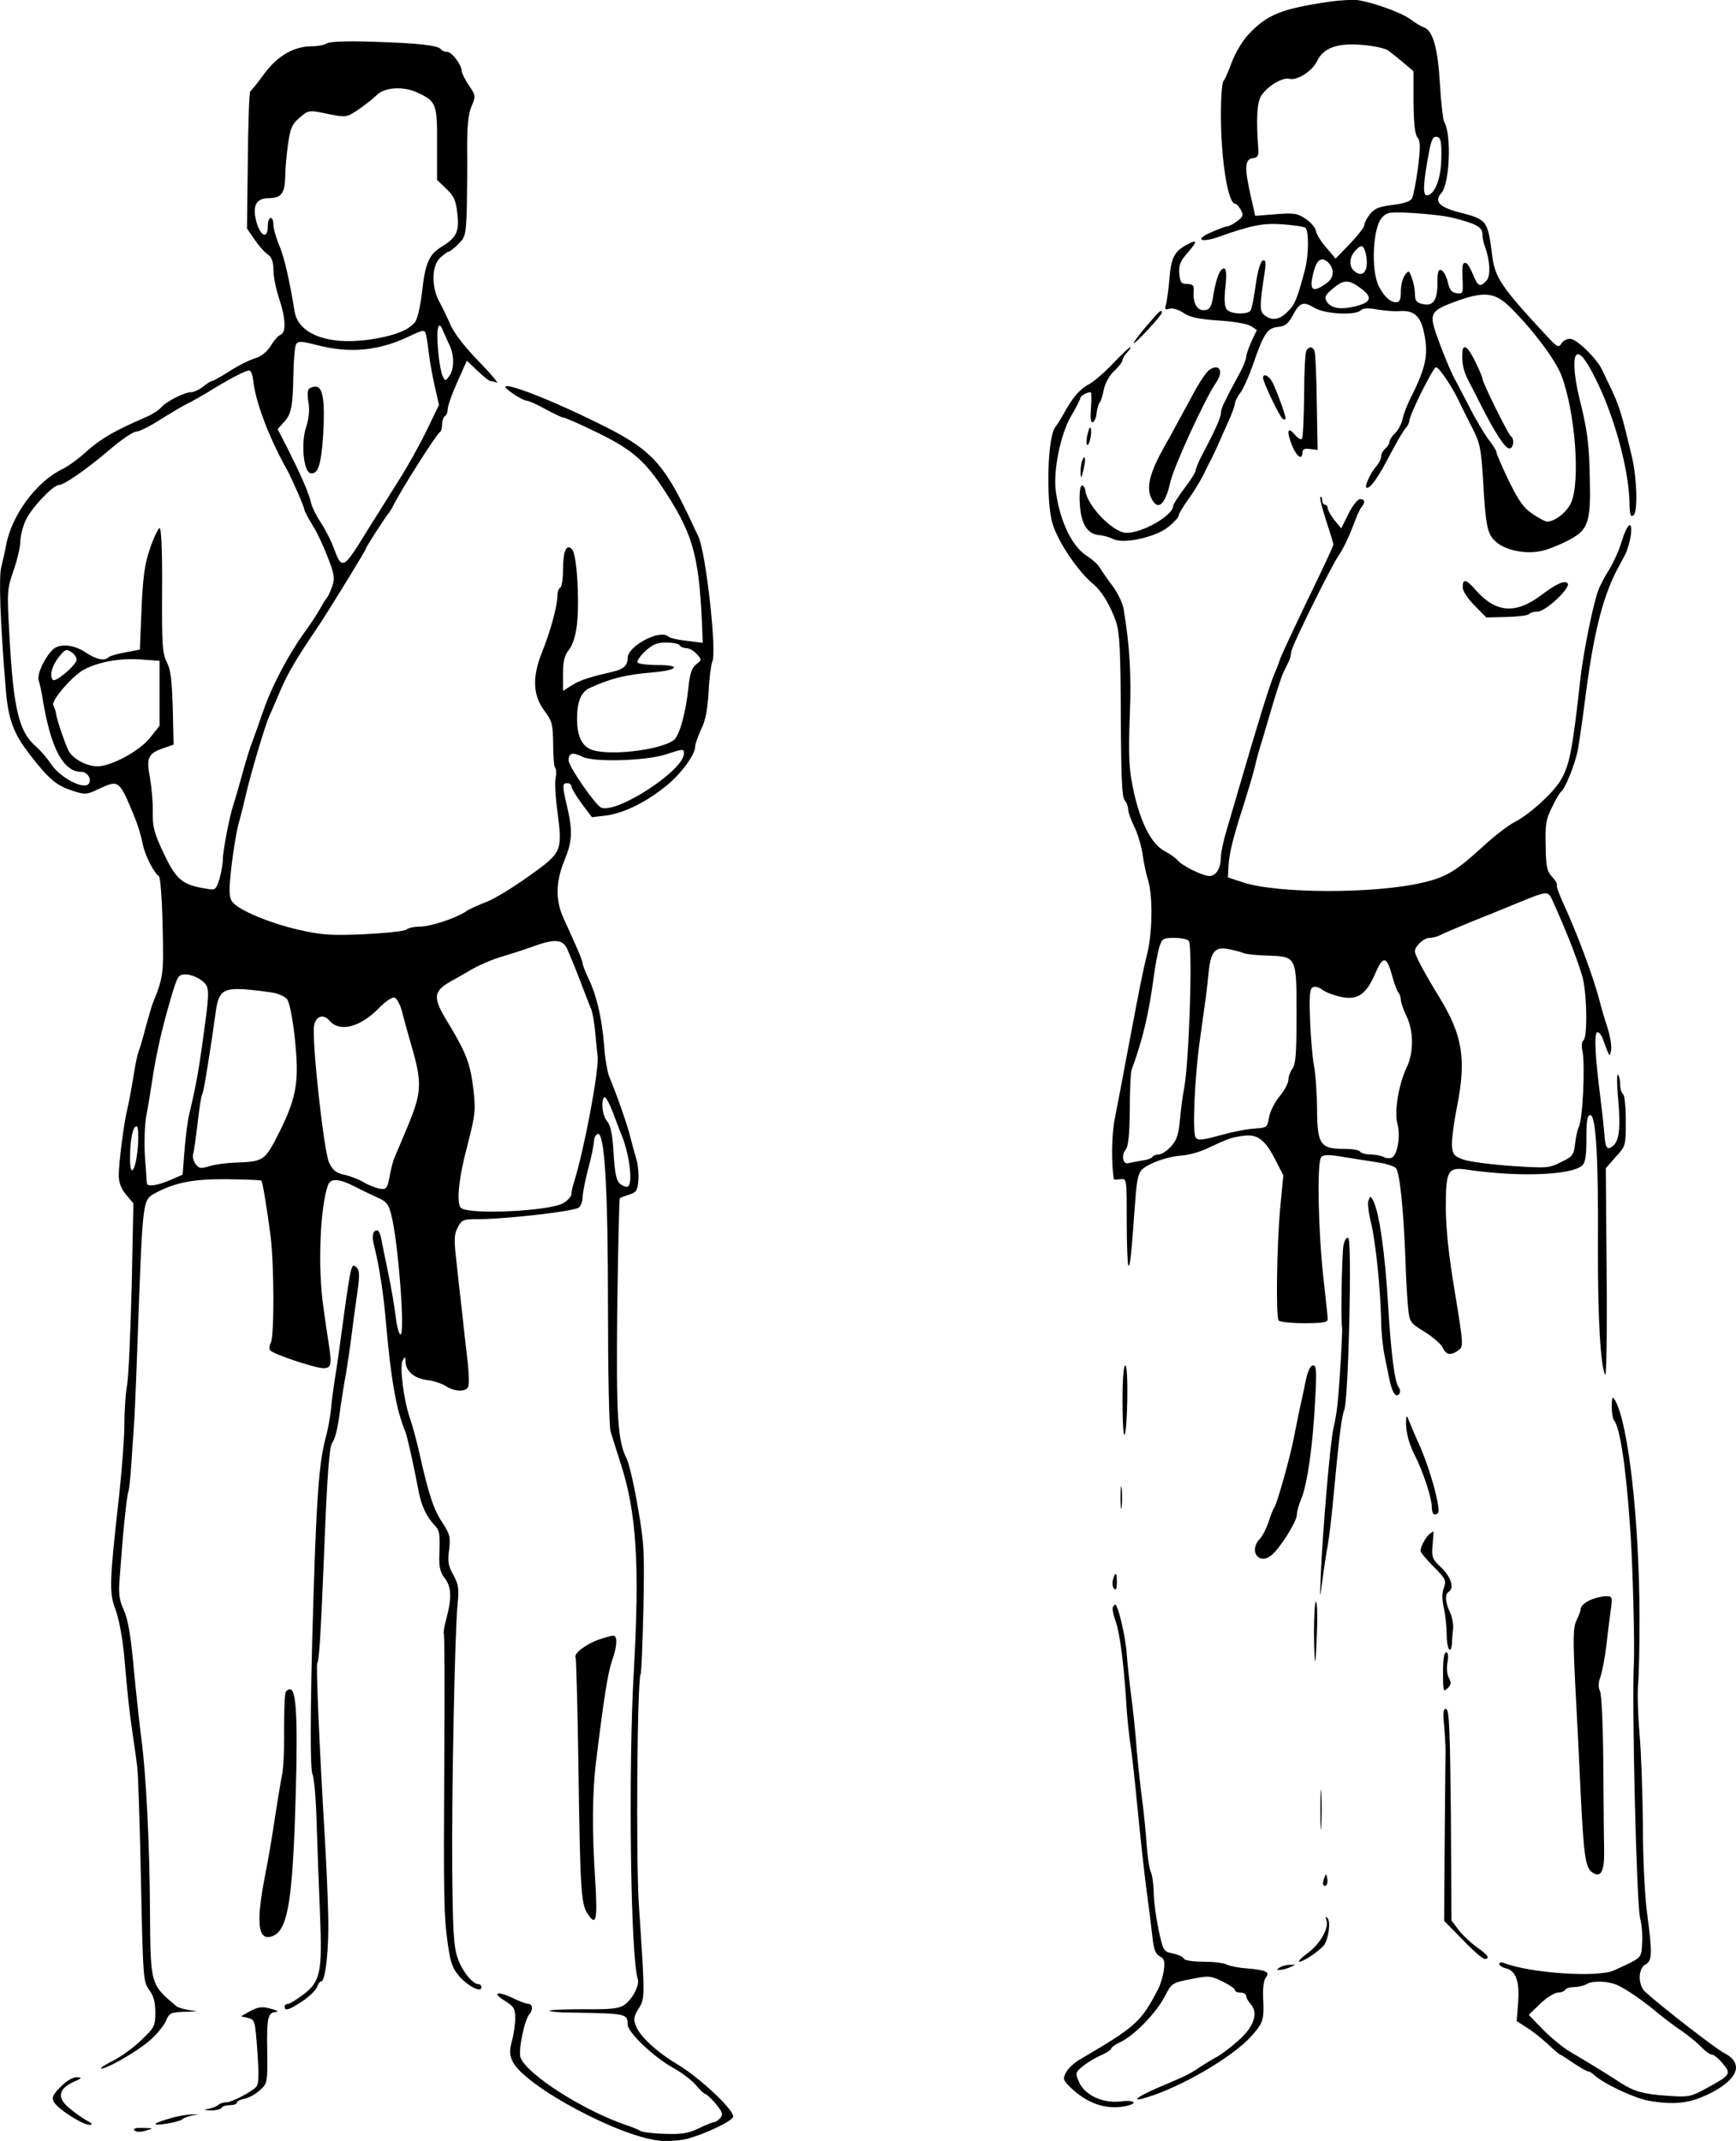 <?xml version="1.0" standalone="no"?>
<!DOCTYPE svg PUBLIC "-//W3C//DTD SVG 20010904//EN"
 "http://www.w3.org/TR/2001/REC-SVG-20010904/DTD/svg10.dtd">
<svg version="1.0" xmlns="http://www.w3.org/2000/svg"
 width="617.452pt" height="761.16pt" viewBox="0 0 617.452 761.16"
 preserveAspectRatio="xMidYMid meet">
<g transform="translate(-7.755,764.448) scale(0.1,-0.1)"
fill="#000000" stroke="none">
<path d="M4810 7639 c-173 -25 -226 -46 -292 -117 -21 -22 -47 -66 -59 -98
-12 -33 -25 -63 -30 -68 -5 -6 -9 -58 -9 -117 0 -163 25 -319 51 -319 5 0 13
-10 20 -22 10 -18 8 -24 -12 -39 -13 -10 -29 -19 -35 -19 -6 0 -33 -10 -60
-22 -59 -26 -35 -38 30 -15 112 40 156 49 225 44 39 -3 75 -8 81 -12 13 -8 13
-96 -1 -149 -27 -102 -35 -123 -60 -148 -30 -31 -56 -35 -83 -15 -19 14 -19
32 0 156 5 34 3 42 -7 39 -8 -3 -18 -35 -25 -85 -6 -44 -14 -85 -18 -92 -10
-16 -71 -14 -85 3 -8 9 -10 35 -5 80 5 47 3 66 -5 66 -14 0 -27 -31 -38 -95
-6 -41 -12 -51 -30 -53 -26 -4 -43 23 -40 64 2 24 -2 28 -23 29 -21 0 -25 5
-28 37 -2 29 3 43 27 71 38 43 39 52 3 33 -47 -24 -59 -47 -65 -121 -3 -38 -9
-80 -12 -92 -6 -18 -4 -21 13 -16 12 3 32 -4 49 -15 21 -15 52 -22 123 -27 55
-3 104 -12 117 -20 l21 -14 -19 -40 c-10 -22 -19 -47 -19 -55 0 -8 -10 -34
-23 -58 -13 -24 -28 -52 -34 -63 -5 -11 -15 -30 -21 -42 -7 -13 -12 -30 -12
-38 0 -14 -22 -64 -71 -156 -10 -20 -19 -42 -19 -48 0 -6 -18 -34 -40 -63 -22
-29 -40 -57 -40 -63 -2 -34 -108 -95 -166 -95 -46 0 -137 93 -146 148 -1 13
-7 21 -13 20 -6 -2 -9 -29 -7 -63 4 -72 26 -109 68 -113 16 -1 39 -8 51 -14
37 -19 152 7 196 43 21 17 37 35 37 41 0 6 15 31 34 57 18 25 42 64 53 86 11
22 24 49 30 60 10 19 24 50 67 148 9 21 16 42 16 48 0 6 9 24 21 40 11 16 30
59 43 97 38 110 51 130 88 134 26 2 37 11 53 40 25 48 38 52 78 28 36 -22 145
-28 164 -9 8 8 27 9 60 3 26 -4 60 -7 74 -6 50 5 75 -13 88 -62 21 -84 13
-131 -39 -236 -16 -30 -31 -69 -34 -86 -4 -18 -16 -40 -27 -50 -10 -9 -19 -23
-19 -29 0 -7 -7 -18 -15 -25 -8 -7 -15 -19 -15 -28 0 -9 -8 -25 -18 -36 -22
-26 -44 -76 -33 -76 14 0 38 33 81 115 23 44 48 87 56 96 8 8 14 21 14 27 0
20 85 191 95 191 11 0 60 -73 83 -124 8 -16 28 -57 45 -90 28 -54 32 -72 39
-180 10 -176 15 -201 49 -229 33 -28 101 -42 156 -31 20 3 63 20 94 36 76 38
85 63 81 224 -2 121 -9 171 -36 280 -22 87 -25 160 -7 160 16 0 38 -33 77
-115 58 -125 104 -298 107 -407 1 -50 4 -59 15 -50 15 12 12 130 -6 207 -36
151 -44 179 -73 240 -12 25 -27 56 -33 69 -18 40 -91 111 -114 111 -12 0 -26
-8 -31 -17 -10 -16 -15 -13 -53 28 -160 172 -183 206 -193 284 -16 127 -18
129 -119 155 -69 18 -89 39 -62 68 30 34 37 210 10 253 -4 8 -11 68 -15 134
-7 127 -25 190 -56 202 -10 3 -32 16 -49 29 -32 24 -134 60 -187 68 -18 2 -61
0 -97 -5z m205 -174 c11 -8 36 -28 55 -44 l35 -30 0 -109 c1 -77 5 -115 14
-126 11 -13 11 -33 2 -108 -7 -50 -16 -99 -21 -108 -6 -12 -28 -19 -69 -24
-48 -6 -64 -12 -81 -33 -11 -14 -20 -32 -20 -39 0 -7 -23 -37 -51 -66 l-51
-53 -33 39 c-19 21 -35 48 -37 59 -2 12 -18 31 -36 43 -29 20 -41 22 -106 17
l-74 -6 -16 71 c-23 101 -21 130 7 134 18 2 22 9 20 33 -8 108 -5 165 11 190
23 34 75 66 101 59 27 -6 80 28 97 63 22 47 71 65 158 58 41 -3 84 -12 95 -20z
m189 -380 c0 -74 -24 -135 -52 -135 -15 0 -12 48 9 158 8 41 14 52 27 50 14
-3 17 -16 16 -73z m41 -215 c81 -20 105 -33 105 -57 0 -12 4 -32 9 -45 19 -52
21 -106 5 -122 -23 -24 -30 -20 -48 24 -9 22 -20 40 -26 40 -11 0 -13 -8 -10
-68 1 -40 0 -43 -21 -40 -18 2 -26 12 -32 40 -5 20 -15 39 -23 42 -11 4 -14
-6 -14 -48 0 -61 -16 -82 -55 -72 -20 5 -25 13 -25 36 0 16 -5 41 -11 57 -10
27 -11 27 -25 9 -8 -11 -14 -37 -14 -58 0 -30 -4 -38 -18 -38 -20 0 -42 21
-60 56 -29 56 -22 210 11 245 18 19 27 21 111 16 50 -3 114 -10 141 -17z
m-311 -122 c15 -59 -5 -96 -39 -68 -20 16 -19 49 2 72 21 24 29 23 37 -4z
m-119 -57 c8 -26 -2 -45 -35 -64 -34 -21 -44 -10 -34 35 10 50 25 68 45 57 10
-5 20 -17 24 -28z m107 -75 c38 -29 31 -47 -22 -60 -53 -14 -89 -8 -104 17 -9
15 -5 23 24 47 38 32 57 31 102 -4z m528 -65 c79 -78 160 -186 181 -241 50
-132 68 -381 34 -454 -16 -34 -58 -66 -85 -66 -6 0 -29 12 -51 27 -32 21 -49
45 -85 118 -24 50 -44 96 -44 102 0 5 -13 26 -28 45 -15 20 -47 73 -70 119
-24 46 -47 91 -52 99 -15 27 -58 134 -71 178 -16 55 -5 66 88 99 92 32 130 27
183 -26z"/>
<path d="M5279 6393 c-3 -39 4 -69 22 -103 10 -19 31 -60 46 -90 49 -96 84
-150 99 -150 15 0 19 35 5 44 -9 6 -101 191 -101 205 0 4 -11 31 -25 59 -25
53 -44 67 -46 35z"/>
<path d="M1240 7490 c-8 -5 -32 -10 -52 -10 -65 0 -122 -33 -170 -97 -23 -32
-46 -60 -50 -63 -4 -3 -8 -114 -9 -247 l-3 -241 27 -39 c14 -21 35 -45 47 -53
14 -10 20 -26 20 -56 0 -22 9 -67 20 -100 24 -71 26 -122 5 -130 -8 -3 -24
-21 -35 -40 -14 -21 -33 -37 -54 -43 -18 -5 -59 -25 -90 -45 -31 -20 -60 -36
-64 -36 -4 0 -18 -9 -32 -20 -14 -11 -33 -20 -43 -20 -24 0 -90 -34 -107 -55
-8 -9 -34 -26 -59 -36 -106 -46 -156 -75 -205 -119 -28 -26 -67 -54 -86 -63
-92 -44 -181 -163 -201 -272 -4 -22 -12 -57 -17 -77 -9 -36 -4 -191 16 -433 9
-109 27 -158 87 -235 64 -83 93 -108 145 -125 51 -17 53 -17 100 5 71 33 72
32 128 -105 11 -27 23 -68 27 -90 7 -39 39 -103 58 -116 5 -4 11 -84 13 -178
4 -173 3 -179 -36 -276 -4 -11 -15 -49 -25 -85 -9 -36 -20 -74 -25 -85 -4 -11
-13 -54 -19 -95 -7 -41 -16 -91 -21 -110 -12 -51 -30 -189 -30 -234 0 -26 8
-47 26 -69 l26 -31 -6 -292 c-4 -161 -11 -319 -16 -351 -6 -32 -10 -96 -10
-143 0 -47 -9 -162 -19 -255 -34 -303 -36 -343 -12 -405 12 -32 25 -103 31
-170 12 -140 17 -185 30 -275 6 -38 13 -90 16 -115 3 -25 9 -206 13 -403 7
-345 8 -358 29 -387 16 -21 22 -44 22 -80 0 -49 -3 -54 -51 -100 -28 -27 -74
-60 -103 -74 -28 -14 -45 -26 -38 -26 21 0 121 57 169 97 25 21 52 53 60 71
13 30 16 32 71 34 44 1 48 2 18 5 -21 3 -43 9 -50 14 -94 79 -93 75 -95 339
-1 233 -14 493 -31 615 -5 39 -17 147 -26 240 -11 124 -21 182 -36 215 -17 38
-20 57 -14 125 11 152 24 280 30 295 3 8 8 56 11 105 3 50 8 115 10 145 2 30
9 199 15 375 15 402 16 413 55 435 73 40 137 53 259 52 65 -1 121 -3 123 -5 5
-6 20 -98 33 -198 13 -106 13 -354 1 -378 -5 -9 -7 -22 -3 -27 8 -13 161 -64
190 -64 27 0 30 12 20 79 -5 31 -14 92 -20 136 -21 141 -12 363 17 438 10 23
39 21 94 -7 25 -13 63 -31 83 -40 31 -14 38 -23 48 -64 24 -95 49 -422 32
-422 -5 0 -13 28 -17 63 -4 34 -16 105 -27 157 -11 52 -22 107 -25 123 -3 15
-9 27 -14 27 -16 0 -20 -20 -10 -57 18 -74 33 -170 42 -278 17 -193 36 -304
68 -380 7 -18 26 -100 49 -220 10 -46 26 -81 54 -112 20 -21 21 -28 18 -115
-1 -35 4 -55 19 -74 24 -31 26 -69 7 -141 -8 -28 -12 -54 -10 -56 3 -2 3 -190
2 -418 -3 -531 -2 -582 12 -684 10 -71 17 -89 43 -119 32 -35 77 -57 77 -37 0
6 -5 11 -10 11 -22 0 -59 47 -75 94 -14 40 -17 99 -19 315 -2 285 9 834 19
942 6 56 3 71 -15 104 -18 32 -21 48 -15 90 5 45 3 55 -24 96 -31 46 -49 101
-81 244 -10 44 -25 101 -34 126 -23 66 -38 187 -26 207 8 15 9 14 10 -4 0 -34
32 -61 77 -66 23 -3 54 -13 67 -22 31 -20 72 -21 79 -1 4 8 2 47 -2 87 -5 40
-14 120 -20 178 -7 58 -16 143 -21 189 -8 68 -7 89 6 112 14 27 18 29 77 29
101 1 337 28 353 41 8 6 14 23 14 38 0 14 9 60 20 101 11 41 20 85 20 96 0 12
6 24 13 27 25 10 37 -189 37 -618 0 -225 4 -422 9 -439 5 -17 21 -67 35 -111
58 -177 69 -363 48 -740 -20 -347 -12 -1016 14 -1097 7 -22 -20 -74 -50 -93
-18 -12 -50 -15 -140 -14 -65 0 -120 -2 -123 -5 -4 -3 32 -7 78 -7 194 -3 199
-4 199 -42 0 -28 90 -114 161 -154 31 -17 68 -45 82 -62 14 -17 29 -31 34 -32
4 0 21 -16 37 -35 23 -28 26 -37 16 -49 -7 -8 -16 -15 -21 -15 -5 0 -31 -10
-57 -23 -38 -18 -61 -21 -121 -19 -41 1 -80 6 -85 10 -6 4 -29 14 -51 21 -153
52 -353 180 -376 240 -9 23 14 135 32 155 13 15 11 36 -4 36 -7 0 -32 9 -56
21 -55 26 -75 19 -28 -10 32 -20 37 -27 37 -62 0 -21 -5 -58 -12 -82 -9 -34
-8 -49 3 -72 43 -88 387 -272 529 -282 30 -2 73 2 95 8 68 20 154 61 160 77 8
21 -120 141 -198 187 -72 43 -132 98 -147 135 -10 25 -9 34 9 63 23 38 23 37
1 367 -11 163 -6 802 6 822 3 4 7 108 10 231 4 206 3 234 -20 364 -13 78 -31
154 -39 170 -33 65 -38 150 -34 541 3 211 7 385 9 386 1 2 17 8 33 13 26 8 30
15 33 49 2 21 -1 55 -6 74 -6 19 -16 55 -22 80 -11 46 -52 161 -75 215 -7 17
-16 68 -19 115 -8 98 -27 177 -56 237 -11 23 -20 47 -20 52 0 6 -11 34 -24 63
-13 29 -33 74 -45 100 -28 62 -27 128 4 203 28 68 30 105 10 190 -18 76 -18
85 0 85 8 0 15 -5 15 -11 0 -6 16 -34 36 -61 l37 -49 51 6 c61 9 132 42 205
99 55 41 111 116 111 146 0 9 10 36 21 61 16 31 23 70 27 134 2 49 9 98 13
107 17 33 -23 391 -50 446 -5 10 -20 42 -34 72 -91 191 -138 240 -322 330
-221 109 -399 170 -303 105 20 -14 42 -25 48 -25 7 0 37 -13 67 -30 30 -16 59
-30 64 -30 6 0 61 -24 122 -54 117 -57 164 -97 225 -186 112 -168 134 -240
146 -483 l3 -78 -56 7 c-31 3 -60 10 -66 15 -29 28 -145 -33 -145 -76 0 -26
-15 -40 -50 -48 -82 -19 -118 -30 -147 -48 l-33 -21 0 60 c0 45 5 66 21 86 14
18 24 49 29 94 9 89 -1 247 -18 264 -20 20 -32 -7 -32 -74 0 -31 -4 -60 -10
-63 -6 -3 -10 -17 -10 -30 0 -35 -25 -127 -56 -203 -34 -86 -31 -152 11 -206
26 -35 29 -46 30 -116 0 -43 3 -81 7 -85 4 -4 5 -20 2 -35 -4 -15 -1 -69 6
-120 19 -143 16 -147 -102 -231 -56 -40 -123 -81 -150 -91 -27 -10 -60 -25
-73 -34 -38 -25 -127 -54 -165 -54 -20 0 -41 -5 -46 -10 -6 -6 -73 -13 -150
-17 -122 -5 -151 -3 -235 16 -101 23 -214 70 -235 99 -10 12 -12 36 -8 77 6
76 23 182 34 215 4 14 13 50 20 80 17 76 67 244 83 283 8 18 27 61 42 97 27
63 58 115 136 230 43 65 169 270 169 276 0 5 72 116 80 124 3 3 11 16 18 30
29 58 154 254 164 258 4 2 8 14 8 27 0 13 5 27 10 30 6 3 10 15 10 25 0 11 15
54 34 96 l34 76 38 -36 c21 -20 41 -36 45 -36 4 0 15 -3 23 -6 9 -4 -20 31
-64 76 -49 50 -88 101 -100 129 -11 25 -29 63 -40 83 -29 53 -27 128 3 156 13
12 27 22 31 22 4 0 19 12 34 27 25 25 27 33 30 132 1 59 2 154 1 212 0 76 4
116 15 144 16 37 16 40 -9 76 -14 21 -25 44 -25 50 0 22 -35 69 -52 69 -9 0
-19 4 -22 9 -9 14 -80 22 -241 27 -92 3 -156 1 -165 -6z m325 -176 c64 -30 68
-40 67 -181 l0 -128 32 -31 c27 -25 35 -41 40 -87 8 -64 -2 -87 -53 -118 -47
-28 -61 -59 -72 -160 -7 -58 -17 -101 -27 -112 -23 -26 -68 -44 -136 -56 -160
-29 -278 11 -291 98 -18 112 -37 193 -55 235 -11 26 -20 59 -20 72 0 13 -4 24
-10 24 -5 0 -10 -13 -10 -30 0 -46 -25 -37 -40 14 -16 59 -2 86 44 86 44 0 57
18 58 77 0 26 5 78 10 115 8 57 15 72 40 93 34 29 33 29 109 13 56 -11 59 -11
100 16 23 16 53 39 66 52 29 29 97 33 148 8z m112 -898 c17 -37 16 -86 -2
-109 -13 -18 -14 -18 -23 0 -5 10 -13 51 -16 90 -8 79 1 114 17 72 6 -13 16
-37 24 -53z m-83 32 c3 -13 7 -43 10 -68 3 -25 12 -74 20 -110 l15 -65 -44
-91 c-24 -50 -70 -132 -102 -182 -32 -50 -80 -128 -108 -172 -87 -142 -91
-144 -121 -62 -10 26 -30 65 -45 88 -15 22 -31 54 -35 70 -8 36 -35 97 -82
191 l-37 72 21 23 c28 30 33 55 35 170 1 52 5 102 10 109 7 11 19 11 76 -4
114 -29 214 -20 318 28 63 30 64 30 69 3z m-616 -154 c7 -75 55 -203 120 -319
18 -33 62 -133 62 -142 0 -5 13 -29 28 -54 16 -24 40 -76 55 -115 24 -62 26
-74 16 -105 -7 -19 -15 -36 -18 -39 -3 -3 -15 -21 -25 -40 -11 -19 -36 -58
-57 -86 -53 -73 -114 -187 -144 -274 -14 -41 -32 -91 -39 -110 -8 -19 -24 -71
-36 -115 -12 -44 -26 -93 -32 -110 -14 -43 -38 -165 -38 -198 0 -15 -6 -46
-12 -68 -13 -39 -14 -40 -48 -34 -84 14 -105 31 -149 123 -35 74 -41 96 -40
147 1 33 -4 89 -10 124 -14 73 -7 87 52 107 l32 11 -3 129 c-3 100 -7 137 -21
164 -16 32 -18 62 -17 258 1 144 -3 221 -9 219 -5 -2 -21 -34 -34 -73 -19 -55
-25 -99 -30 -214 l-6 -145 -52 -10 c-28 -5 -55 -13 -59 -17 -14 -15 -45 -8
-82 17 -40 27 -89 32 -113 13 -29 -24 -61 -90 -54 -112 4 -12 11 -43 15 -71
29 -173 73 -255 138 -255 20 0 36 -25 26 -41 -15 -25 -101 19 -134 68 -14 21
-38 49 -54 63 -61 52 -81 133 -95 397 -9 156 -8 163 15 230 13 37 24 84 24
103 0 19 9 53 19 75 19 42 97 125 118 125 18 0 99 56 182 127 41 35 83 63 93
63 11 0 49 19 86 43 37 23 81 49 97 57 17 8 48 26 70 39 79 49 140 81 150 78
6 -2 11 -17 13 -33z m1517 -944 c3 -5 14 -10 24 -10 10 0 26 -9 37 -21 18 -20
18 -21 -3 -37 -15 -13 -22 -33 -27 -82 -9 -89 -32 -172 -52 -187 -51 -37 -241
-58 -297 -32 -32 15 -47 49 -47 109 0 59 14 94 44 108 76 35 130 48 226 56 90
8 102 26 18 26 -37 0 -69 4 -73 9 -3 5 9 23 27 40 26 24 42 31 75 31 23 0 45
-4 48 -10z m-2145 -51 c0 -18 -74 -81 -84 -72 -13 13 -5 48 19 79 23 30 28 32
45 21 11 -6 20 -19 20 -28z m295 -120 l0 -115 -35 -44 c-37 -46 -137 -100
-186 -100 -40 0 -90 28 -104 58 -16 36 -39 104 -43 128 -1 10 -6 24 -10 31 -9
15 67 104 108 126 52 28 127 42 201 37 l69 -5 0 -116z m1865 -214 c0 -59 -237
-214 -294 -192 -20 8 -116 146 -116 168 0 27 14 30 49 13 39 -20 223 -15 296
8 64 21 65 21 65 3z m-416 -692 c7 -16 28 -66 46 -113 18 -47 36 -94 41 -105
4 -11 11 -49 14 -85 3 -36 7 -72 8 -80 6 -47 -46 -326 -83 -446 -6 -17 -10
-37 -10 -45 0 -8 -13 -23 -29 -32 -49 -29 -338 -42 -364 -17 -17 16 -8 107 23
222 28 110 30 122 21 202 -11 90 -26 129 -91 236 -54 88 -52 109 10 145 10 5
43 24 72 41 29 17 80 39 113 48 33 10 83 26 110 36 75 27 102 25 119 -7z
m-1300 -114 c31 -25 31 -26 2 -234 -14 -101 -24 -151 -46 -245 -5 -19 -12 -75
-16 -123 l-7 -89 -44 -19 c-46 -20 -83 -25 -83 -11 -1 4 -3 47 -7 95 -3 49 -1
114 5 145 6 31 16 91 22 132 14 90 33 176 66 288 23 78 26 82 53 82 16 0 41
-10 55 -21z m260 -45 c21 -5 42 -16 46 -24 14 -27 30 -143 33 -230 2 -85 -12
-139 -59 -235 -55 -109 -56 -110 -159 -114 -33 -1 -75 -7 -94 -13 -30 -9 -36
-8 -48 8 -7 10 -11 25 -9 33 3 9 10 58 16 110 6 52 13 98 16 103 5 8 13 55 35
198 5 36 12 83 15 105 10 65 27 77 104 72 36 -3 83 -9 104 -13z m453 -64 c6
-25 21 -79 33 -120 39 -133 38 -168 -10 -284 -23 -55 -46 -110 -51 -121 -4
-11 -12 -40 -16 -65 -8 -40 -11 -45 -33 -42 -14 2 -40 12 -59 23 -18 11 -50
23 -70 27 -28 6 -40 16 -53 43 -19 41 -63 443 -53 489 7 33 34 40 54 16 36
-43 110 -24 177 45 21 22 45 38 54 37 8 -2 20 -23 27 -48z m783 -445 c27 -69
39 -168 21 -179 -4 -3 -16 1 -26 8 -15 11 -20 33 -25 109 -4 70 -11 101 -23
115 -17 19 -23 72 -10 86 4 3 18 -22 31 -56 13 -35 27 -72 32 -83z m-1722 -36
c-7 -86 -28 -119 -28 -42 0 65 10 113 23 113 6 0 8 -26 5 -71z"/>
<path d="M1175 6260 c-4 -6 -4 -28 0 -49 4 -25 1 -55 -8 -83 -20 -57 -10 -161
15 -166 27 -5 38 31 45 137 7 121 -1 171 -27 171 -10 0 -22 -5 -25 -10z"/>
<path d="M4156 6486 c-25 -29 -46 -57 -46 -61 0 -9 100 98 100 108 0 14 -9 6
-54 -47z"/>
<path d="M4036 6352 c-31 -33 -69 -65 -84 -73 -32 -16 -59 -47 -88 -100 -12
-22 -27 -45 -33 -53 -28 -34 -34 -268 -9 -346 21 -66 92 -170 145 -213 29 -24
60 -75 80 -133 13 -40 16 -99 17 -336 1 -215 4 -290 14 -299 6 -7 12 -21 12
-31 0 -11 10 -38 21 -61 12 -23 25 -66 30 -97 4 -30 13 -73 20 -95 17 -55 16
-187 -4 -265 -9 -36 -23 -101 -31 -145 -9 -44 -27 -143 -42 -220 -14 -77 -33
-174 -41 -215 -12 -60 -13 -158 -4 -218 1 -2 11 -2 24 0 22 3 22 3 22 -149 0
-83 3 -154 6 -158 6 -5 10 32 25 239 5 67 11 92 25 104 26 22 88 44 137 48 24
1 64 12 90 24 75 35 85 39 117 44 60 12 87 -5 124 -74 l33 -64 -11 -115 c-12
-128 -16 -384 -6 -401 3 -5 43 -10 91 -10 65 0 84 3 84 14 0 8 -7 72 -15 143
-19 170 -24 418 -8 434 9 9 29 9 85 -1 40 -6 94 -15 121 -19 26 -4 53 -13 59
-19 14 -14 27 -142 34 -317 2 -71 7 -153 10 -182 5 -49 7 -52 59 -84 29 -18
58 -43 64 -56 12 -26 29 -29 56 -9 18 13 18 19 -13 207 -22 131 -32 228 -32
300 0 133 7 145 76 135 180 -27 368 -20 408 14 12 9 16 33 16 96 0 65 3 84 14
84 20 0 29 -156 27 -465 -1 -250 9 -428 26 -459 4 -8 7 154 5 360 l-3 375 35
40 c36 39 36 40 36 128 0 50 -4 93 -10 96 -5 3 -10 19 -10 35 0 16 -4 31 -8
34 -4 2 -4 -37 1 -87 9 -101 4 -149 -19 -167 -20 -17 -27 -7 -30 43 -2 23 -8
80 -14 127 -19 149 -23 227 -12 234 5 3 14 -7 20 -22 26 -71 25 -69 30 -39 2
15 -4 49 -12 75 -9 26 -23 73 -31 105 -20 77 -79 235 -121 326 -19 40 -32 76
-29 79 3 3 -5 16 -17 29 -18 19 -22 36 -23 110 -2 76 1 95 23 138 13 28 28 52
32 55 14 9 48 94 59 145 5 28 17 109 26 180 29 230 61 360 112 460 9 17 23 43
31 58 8 16 17 47 20 69 7 57 -13 42 -33 -24 -8 -28 -28 -72 -43 -97 -16 -25
-34 -59 -40 -76 -18 -47 -53 -222 -63 -310 -28 -255 -39 -314 -72 -367 -28
-45 -109 -119 -162 -146 -22 -11 -74 -51 -115 -89 -94 -86 -129 -107 -210
-126 -171 -41 -518 -40 -640 0 l-55 18 2 40 c3 48 16 100 53 215 15 47 33 108
40 135 6 28 18 70 26 95 7 25 26 86 40 135 15 50 31 98 36 108 4 9 13 26 18
37 6 11 10 27 10 36 0 18 139 299 169 344 18 26 38 69 61 130 7 19 17 39 22
44 12 15 10 26 -7 26 -8 0 -27 -23 -41 -52 l-26 -52 -24 29 c-13 17 -24 36
-24 43 0 6 -4 12 -10 12 -5 0 -10 8 -10 17 0 9 -3 14 -6 10 -3 -3 6 -40 20
-82 14 -43 26 -81 26 -87 0 -5 -40 -91 -89 -191 -48 -100 -94 -198 -101 -217
-6 -19 -16 -44 -21 -55 -15 -35 -55 -162 -124 -400 -13 -44 -33 -112 -44 -150
-12 -39 -21 -83 -21 -98 0 -39 -17 -67 -41 -67 -24 0 -100 38 -114 57 -5 7
-26 21 -44 31 -50 25 -92 111 -116 237 -12 59 -14 117 -9 244 6 151 0 245 -22
381 -3 19 -20 54 -37 78 -18 24 -39 54 -47 67 -7 13 -27 30 -42 40 -55 32
-100 122 -115 232 -10 73 16 201 53 266 19 32 34 62 34 66 0 8 23 21 37 21 3
0 3 -25 1 -55 -3 -37 -1 -54 6 -52 6 2 13 17 14 33 2 16 7 34 12 39 4 6 10 26
14 46 4 20 19 48 36 64 17 16 30 33 30 39 0 5 7 18 17 28 9 10 14 18 10 18 -3
0 -30 -26 -61 -58z m1561 -1904 c47 -103 85 -198 108 -273 17 -58 20 -220 4
-230 -6 -4 -7 -19 -3 -38 10 -49 1 -248 -14 -271 -3 -6 -9 -31 -12 -56 -5 -42
-8 -47 -50 -67 -43 -22 -51 -22 -175 -14 -72 5 -148 15 -170 22 -35 12 -40 18
-43 48 -2 18 6 82 18 142 33 167 20 252 -62 386 -54 88 -88 152 -88 165 0 19
32 48 52 48 10 0 26 4 36 9 9 5 58 26 107 46 119 48 122 49 180 73 93 38 98
39 112 10z m-1291 -149 c14 -23 1 -424 -16 -519 -6 -30 -13 -84 -16 -120 -5
-51 -12 -71 -32 -92 -14 -16 -34 -28 -43 -28 -10 0 -20 -4 -23 -9 -3 -5 -20
-11 -38 -13 -18 -3 -39 -7 -47 -9 -20 -5 -26 28 -10 48 10 11 14 54 15 142 0
69 3 133 6 141 39 105 61 197 79 330 5 41 15 90 20 108 10 30 14 32 54 32 24
0 47 -5 51 -11z m194 -43 c9 -4 48 -8 88 -9 102 -4 101 -3 101 -212 0 -134 -3
-174 -14 -189 -8 -11 -15 -29 -15 -41 0 -11 -14 -38 -32 -59 -17 -21 -34 -55
-37 -75 -6 -35 -8 -36 -51 -39 -25 -1 -80 -12 -123 -24 -66 -18 -80 -19 -87
-7 -12 18 -3 218 15 344 22 157 25 176 31 240 8 77 23 95 72 85 20 -4 44 -10
52 -14z m530 -84 c7 -26 17 -51 21 -56 5 -6 9 -17 9 -26 0 -9 9 -35 20 -58 26
-53 26 -130 1 -182 -29 -61 -45 -158 -33 -202 11 -41 1 -106 -19 -119 -7 -4
-21 -3 -30 2 -10 5 -31 9 -48 9 -16 0 -33 5 -36 10 -3 6 -30 10 -59 10 -82 0
-93 16 -94 138 0 54 -5 126 -11 158 -6 32 -12 107 -14 166 -3 88 -1 108 11
113 8 3 22 -1 31 -8 9 -8 36 -19 60 -25 65 -16 96 4 129 79 29 68 42 66 62 -9z"/>
<path d="M4724 6398 c-4 -6 -8 -78 -8 -159 -1 -81 -4 -151 -8 -155 -4 -4 -16
4 -27 17 -25 30 -28 8 -6 -45 16 -37 35 -48 35 -20 0 11 8 15 27 12 l27 -3 -3
169 c-1 93 -5 175 -8 182 -6 17 -19 18 -29 2z"/>
<path d="M4377 6328 c-9 -7 -30 -38 -47 -68 -53 -98 -94 -174 -112 -205 -48
-85 -63 -139 -48 -176 23 -54 51 -34 70 51 12 55 125 300 162 353 30 42 12 72
-25 45z"/>
<path d="M4570 6301 c0 -16 60 -140 70 -146 6 -3 10 -2 10 2 0 13 -34 105 -48
131 -13 22 -32 30 -32 13z"/>
<path d="M3946 6102 c-5 -18 -5 -36 -2 -39 7 -7 19 43 13 59 -2 7 -7 -2 -11
-20z"/>
<path d="M3926 6005 c-3 -9 -6 -29 -5 -43 1 -22 3 -19 10 12 10 40 6 60 -5 31z"/>
<path d="M5280 5557 c0 -14 17 -40 42 -65 l42 -43 73 2 c41 1 76 6 79 10 3 5
16 9 30 9 30 0 121 87 107 101 -11 11 -40 -2 -93 -42 -92 -69 -162 -64 -234
18 -34 39 -46 41 -46 10z"/>
<path d="M4945 3377 c-4 -9 0 -45 9 -80 16 -67 33 -226 36 -346 0 -41 6 -97
12 -125 5 -28 14 -68 18 -89 9 -44 24 -65 35 -47 4 6 2 16 -3 23 -14 18 -27
120 -37 287 -11 189 -32 339 -55 379 -8 14 -9 14 -15 -2z"/>
<path d="M4856 3217 c-6 -32 -10 -273 -5 -292 2 -9 -7 -180 -16 -270 -2 -22
-8 -60 -14 -85 -12 -46 -40 -379 -46 -530 -3 -84 -3 -85 5 -20 5 36 13 94 20
130 6 36 15 112 20 170 21 223 29 286 39 313 15 40 28 602 14 610 -6 4 -13 -7
-17 -26z"/>
<path d="M1326 3128 c-4 -13 -16 -90 -27 -173 -11 -82 -24 -177 -30 -210 -5
-33 -12 -82 -14 -110 -3 -27 -10 -67 -16 -90 -23 -84 -31 -168 -41 -415 -16
-445 -20 -772 -9 -794 6 -12 13 -93 15 -181 3 -88 8 -233 12 -323 8 -200 1
-233 -60 -279 -24 -18 -48 -33 -54 -33 -7 0 -12 -4 -12 -10 0 -17 17 -11 64
20 25 17 48 40 51 50 4 11 10 20 15 20 15 0 28 116 25 230 -1 63 -7 196 -13
295 -18 301 -31 599 -26 607 7 10 12 97 24 383 11 286 19 386 29 400 11 13 21
56 30 130 5 33 13 85 19 115 5 30 15 96 21 145 6 50 16 119 21 155 7 50 6 68
-4 78 -11 11 -14 10 -20 -10z"/>
<path d="M4070 2663 c0 -69 3 -123 7 -120 11 12 15 247 3 247 -6 0 -10 -47
-10 -127z"/>
<path d="M4721 2733 c-6 -32 -16 -76 -21 -98 -4 -22 -14 -67 -20 -100 -14 -72
-60 -236 -70 -250 -4 -5 -13 -28 -20 -50 -7 -22 -21 -50 -32 -62 -41 -44 -1
-96 44 -56 31 27 88 119 88 141 0 11 7 37 16 58 21 50 41 188 49 347 6 107 5
127 -7 127 -10 0 -19 -20 -27 -57z"/>
<path d="M5810 2645 c0 -23 4 -45 8 -50 22 -26 43 -169 58 -390 9 -121 16
-413 13 -470 -8 -137 9 -858 22 -910 6 -22 9 -63 7 -90 -3 -54 2 -49 -100 -96
-57 -26 -297 -10 -390 26 -10 4 -18 3 -18 -3 0 -5 11 -13 25 -16 35 -9 48 -48
42 -124 l-5 -63 37 -24 c20 -12 53 -39 75 -59 21 -20 40 -36 42 -36 2 0 23
-13 47 -30 25 -16 48 -30 53 -30 4 0 15 -6 23 -14 34 -31 148 -84 196 -91 91
-15 144 -8 213 26 101 50 123 107 54 143 -33 17 -226 167 -283 219 -26 24 -26
83 1 97 24 13 25 38 6 181 -8 58 -15 194 -15 309 -1 113 -6 261 -12 330 -6 68
-8 149 -5 180 3 30 5 136 5 235 -1 346 -40 689 -87 771 -10 16 -11 13 -12 -21z
m17 -2057 c32 -13 98 -59 151 -104 21 -17 57 -44 82 -61 25 -17 56 -43 69 -57
14 -14 30 -26 37 -26 7 0 24 -14 39 -32 31 -37 28 -41 -58 -88 -55 -30 -63
-32 -135 -27 -90 6 -124 16 -173 48 -36 24 -91 58 -179 110 -25 15 -67 50 -95
78 l-50 52 40 39 c22 21 50 39 62 40 12 0 25 5 28 10 3 6 18 10 33 10 15 0 34
5 42 10 21 13 73 12 107 -2z"/>
<path d="M5080 2605 c-6 -33 5 -86 27 -129 33 -65 62 -154 63 -188 0 -26 9
-35 22 -23 11 12 -24 144 -61 230 -22 50 -42 97 -45 105 -2 8 -5 11 -6 5z"/>
<path d="M4063 2320 c0 -36 2 -50 4 -32 2 17 2 47 0 65 -2 17 -4 3 -4 -33z"/>
<path d="M5164 2192 c-13 -8 -34 -46 -34 -61 0 -6 21 -31 47 -57 43 -43 45
-49 36 -75 -7 -19 -7 -41 0 -71 5 -23 10 -67 10 -95 0 -51 15 -76 19 -30 0 12
2 36 4 52 1 17 -4 43 -12 59 -16 34 -18 62 -4 71 21 13 9 52 -26 86 -33 31
-35 38 -31 82 2 26 4 47 3 47 -1 0 -6 -4 -12 -8z"/>
<path d="M4036 2028 c-3 -13 -1 -27 4 -32 7 -7 10 1 10 22 0 37 -5 41 -14 10z"/>
<path d="M5728 1953 c-16 -8 -28 -20 -28 -27 0 -7 -7 -26 -15 -42 -12 -25 -13
-60 -5 -224 6 -107 15 -287 20 -400 11 -220 17 -258 43 -274 30 -19 42 8 40
87 -1 40 -2 178 -3 307 -1 132 -6 243 -12 253 -6 12 -6 29 2 50 6 18 16 68 21
112 5 44 12 101 16 128 6 47 5 47 -23 46 -16 -1 -41 -8 -56 -16z"/>
<path d="M4751 1833 c2 -133 6 -125 11 20 2 53 0 97 -4 97 -4 0 -7 -53 -7
-117z"/>
<path d="M4036 1931 c-3 -5 1 -28 10 -52 15 -42 30 -159 39 -314 3 -38 9 -99
15 -135 5 -36 14 -117 20 -180 15 -153 29 -281 40 -360 5 -36 12 -93 16 -128
5 -48 11 -65 27 -73 16 -9 18 -18 14 -49 -3 -22 -12 -51 -20 -67 -61 -117 -78
-133 -276 -249 -20 -11 -43 -32 -51 -46 -13 -25 -12 -28 15 -55 59 -57 126
-80 194 -67 49 10 36 24 -17 17 -63 -7 -127 23 -147 70 -13 30 -13 33 13 55
15 12 44 30 65 39 20 9 37 20 37 24 0 5 15 15 34 24 48 23 127 104 156 161 25
48 26 49 93 62 64 13 71 12 112 -8 25 -12 45 -26 45 -31 0 -5 9 -9 20 -9 11 0
20 -5 20 -12 0 -6 7 -19 16 -29 29 -32 11 -82 -47 -132 -28 -25 -63 -51 -78
-58 -14 -7 -39 -23 -56 -34 -16 -12 -48 -30 -70 -39 -22 -10 -53 -23 -70 -30
-98 -42 -112 -61 -23 -30 124 44 287 142 347 210 43 49 45 56 41 142 -1 29 3
59 10 66 15 20 1 26 -66 32 -31 2 -64 9 -74 14 -10 6 -48 10 -84 10 -37 0 -66
5 -68 11 -2 6 -19 14 -38 18 -34 7 -35 8 -52 86 -9 44 -17 104 -17 133 -1 29
-5 61 -10 70 -5 10 -12 53 -15 97 -3 44 -10 116 -16 160 -6 44 -15 127 -20
185 -4 58 -13 141 -19 185 -6 44 -13 112 -16 150 -4 60 -31 175 -41 175 -1 0
-5 -4 -8 -9z"/>
<path d="M2204 1814 c-44 -16 -88 -50 -79 -63 2 -5 7 -183 10 -397 6 -418 9
-477 31 -511 32 -50 37 -28 29 110 -12 176 -11 323 3 432 28 228 42 313 56
354 19 52 21 91 4 90 -7 0 -31 -7 -54 -15z"/>
<path d="M5210 1698 c0 -66 1 -71 16 -56 13 12 14 20 5 37 -7 12 -9 36 -5 56
4 23 2 35 -5 35 -7 0 -11 -26 -11 -72z"/>
<path d="M1094 1629 c-4 -7 -6 -66 -6 -133 1 -67 -2 -141 -8 -166 -5 -25 -16
-92 -25 -150 -8 -58 -24 -150 -35 -205 -33 -170 -25 -234 27 -214 50 19 68
110 79 399 12 335 8 470 -14 478 -6 2 -14 -2 -18 -9z"/>
<path d="M5214 1509 c3 -35 5 -75 5 -89 0 -14 -2 -155 -3 -315 l-2 -290 66
-67 c36 -38 71 -68 78 -68 21 0 12 14 -27 41 -21 15 -50 42 -65 61 l-26 35 -2
373 c-3 302 -6 374 -16 378 -11 3 -13 -9 -8 -59z"/>
<path d="M4774 1210 c0 -63 1 -89 3 -57 2 31 2 83 0 115 -2 31 -3 5 -3 -58z"/>
<path d="M4787 966 c-4 -10 -5 -21 -2 -24 9 -9 17 6 13 25 -3 17 -4 17 -11 -1z"/>
<path d="M4795 819 c11 -28 -22 -86 -66 -118 -23 -17 -36 -31 -30 -31 15 0 71
38 88 59 16 22 24 84 12 96 -7 7 -8 5 -4 -6z"/>
<path d="M4630 650 c-13 -9 -13 -10 0 -9 8 0 24 4 35 9 l20 9 -20 0 c-11 0
-27 -4 -35 -9z"/>
<path d="M965 493 l-30 -17 25 -6 c24 -6 25 -9 33 -120 6 -88 5 -116 -5 -126
-21 -20 -87 -54 -106 -54 -10 0 -22 -4 -28 -9 -5 -5 -20 -11 -34 -14 -21 -4
-20 -4 7 -6 17 0 35 4 38 9 3 6 17 10 31 10 13 0 24 4 24 9 0 5 13 11 28 14
15 3 40 17 55 31 26 24 26 27 25 138 -2 118 2 137 30 139 11 1 8 4 -8 9 -38
12 -52 11 -85 -7z"/>
<path d="M293 225 c-28 -28 -32 -38 -24 -53 13 -25 102 -82 127 -82 14 0 10 5
-13 17 -17 10 -45 30 -62 45 -41 35 -35 66 17 90 31 14 33 16 14 17 -15 1 -37
-12 -59 -34z"/>
<path d="M686 114 c-26 -7 -51 -16 -55 -20 -9 -10 81 5 94 15 5 5 21 11 35 14
l25 4 -25 0 c-14 0 -47 -5 -74 -13z"/>
<path d="M556 70 c6 -6 21 -6 39 -1 30 9 30 9 -9 10 -26 1 -37 -2 -30 -9z"/>
</g>
</svg>
